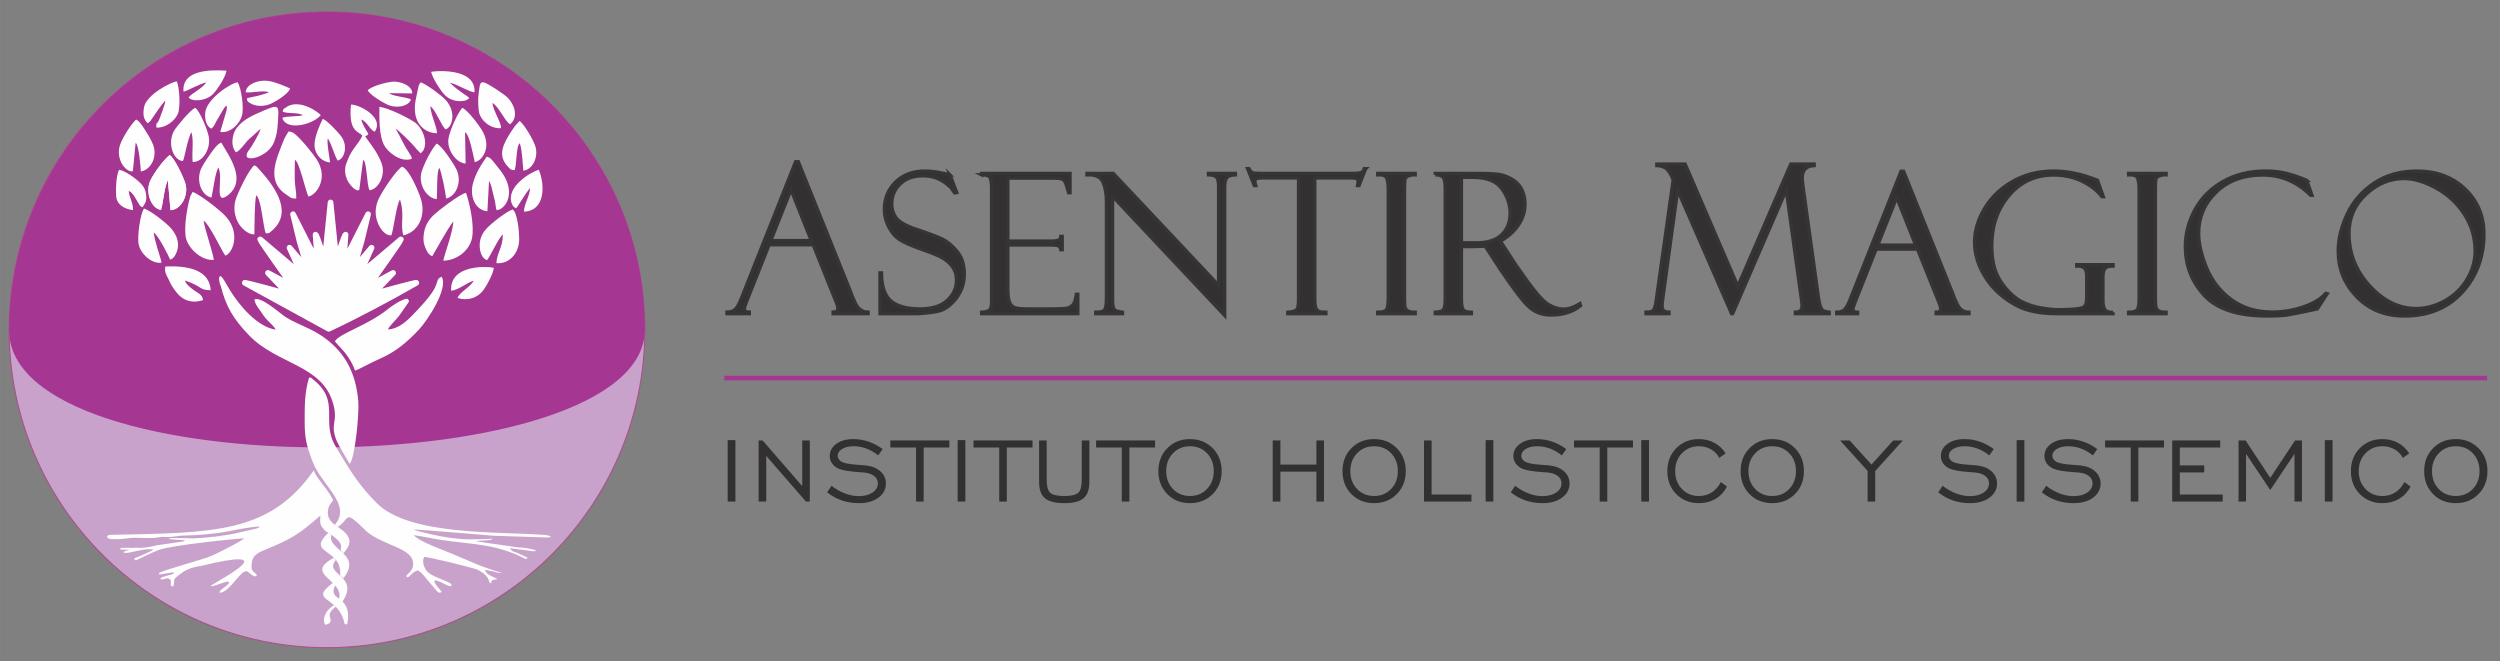<?xml version="1.0" encoding="UTF-8"?>
<!DOCTYPE svg PUBLIC "-//W3C//DTD SVG 1.0//EN" "http://www.w3.org/TR/2001/REC-SVG-20010904/DTD/svg10.dtd">
<!-- Creator: CorelDRAW 2019 (64-Bit) -->
<svg xmlns="http://www.w3.org/2000/svg" xml:space="preserve" width="2201px" height="582px" version="1.0" style="shape-rendering:geometricPrecision; text-rendering:geometricPrecision; image-rendering:optimizeQuality; fill-rule:evenodd; clip-rule:evenodd"
viewBox="0 0 220100 58201"
 xmlns:xlink="http://www.w3.org/1999/xlink"
 xmlns:xodm="http://www.corel.com/coreldraw/odm/2003">
 <rect x="0" y="0" width="220100" height="58201" fill="#808080" stroke="none"/>
 <defs>
  <style type="text/css">
   <![CDATA[
    .str3 {stroke:#A53692;stroke-width:400;stroke-miterlimit:22.926}
    .str0 {stroke:#A8518A;stroke-width:100;stroke-miterlimit:22.926}
    .str2 {stroke:#373435;stroke-width:300;stroke-miterlimit:22.926}
    .str1 {stroke:#FEFEFE;stroke-width:500;stroke-linecap:round;stroke-linejoin:round;stroke-miterlimit:1}
    .fil3 {fill:none}
    .fil5 {fill:none;fill-rule:nonzero}
    .fil2 {fill:#FEFEFE}
    .fil0 {fill:#C8A2CB}
    .fil1 {fill:#A53692}
    .fil4 {fill:#323031;fill-rule:nonzero}
   ]]>
  </style>
 </defs>
 <g id="Layer_x0020_1">
  <circle class="fil0 str0" cx="28785" cy="29038" r="27988"/>
  <path class="fil1" d="M28785 1050c15458,0 28033,12530 27988,27988 -39,13525 -56031,14078 -55975,0 61,-15458 12530,-27988 27987,-27988z"/>
  <path class="fil2" d="M38053 22561l898 -1563c300,-503 636,-1095 954,-1495 -20,935 -796,2907 -874,3449 1248,-34 2317,-931 2528,-2007 220,-1125 -221,-3082 -533,-3968 -534,91 -2554,1640 -2953,2058 -432,454 -703,934 -780,1712 -42,435 8,697 148,1053 128,326 293,632 612,761z"/>
  <path class="fil2" d="M18811 22885c36,-342 -797,-2727 -888,-3459 487,257 1671,2811 1917,3080 607,-184 1398,-1933 36,-3449 -485,-541 -2196,-1880 -2916,-2165l-201 379c-282,909 -552,2596 -422,3531 137,981 1330,2155 2474,2083z"/>
  <path class="fil2" d="M22391 20634c26,-726 5,-2906 173,-3449 451,431 576,2619 820,3333 55,19 40,41 178,21 146,-21 104,-16 205,-81 82,-53 255,-221 333,-296 1704,-1658 -78,-3924 -1337,-5314 -185,-204 -171,-195 -355,-295 -475,270 -1547,2576 -1683,3087 -196,744 -44,1483 267,2012 205,349 789,1018 1399,982z"/>
  <path class="fil2" d="M26084 17479c16,-605 -121,-1069 -133,-1653 -11,-578 -7,-1170 11,-1748 370,92 942,2736 1190,3225 675,-103 1792,-1579 749,-3235 -324,-514 -1447,-1906 -1983,-2302 -217,-160 -261,-156 -518,-188 -130,230 -291,455 -393,696 -135,315 -222,558 -331,832 -605,1506 -979,3058 545,4039 348,224 349,346 863,334z"/>
  <path class="fil2" d="M31901 11932c-79,266 -555,880 -736,1129 -311,429 -453,747 -661,1285 -215,556 -133,1064 88,1547 117,256 450,639 649,765 344,216 395,22 396,21l329 -2592c342,101 297,2092 561,2661 711,-35 1503,-1278 1047,-2433 -383,-972 -928,-1593 -1428,-2306 93,-72 205,-53 280,-233 -171,-289 -563,-870 -614,-1264 518,215 794,973 1182,1081 877,-1304 -1452,-2420 -2093,-2385 -230,2364 579,2311 1000,2724z"/>
  <path class="fil2" d="M36214 13998c41,-95 49,-13 20,-173l-287 -482c-459,-670 -812,-1561 -1131,-2014 229,82 1391,1245 1657,1559 99,117 145,174 246,295l322 324 230 -260c430,-790 -88,-2069 -865,-2552 -660,-411 -2119,-1148 -3005,-1297 -7,1103 -33,2483 401,3358 294,593 1433,1563 2412,1242z"/>
  <path class="fil2" d="M20774 13411c316,-105 805,-800 1045,-1063l1118 -1008c-60,334 -706,1453 -959,1795 -157,210 -276,343 -268,582 18,548 1934,63 2425,-1226 203,-531 282,-966 323,-1646 101,-1701 238,-1774 -1865,-835 -833,372 -1795,942 -2045,1859 -161,587 -118,1146 226,1542z"/>
  <path class="fil2" d="M42878 22903c208,-192 1057,-2043 1389,-2250 1,1141 -525,1612 -567,2514 1085,103 2006,-817 2010,-2129 2,-583 -143,-2288 -575,-2596 -521,146 -1893,1232 -2310,1688 -312,340 -569,794 -594,1376 -25,600 185,1267 647,1397z"/>
  <path class="fil2" d="M14215 23126c-6,-198 -264,-917 -353,-1249 -122,-456 -264,-881 -332,-1404 384,218 1285,1985 1446,2386 282,-107 369,-224 506,-504 403,-826 130,-1624 -443,-2272 -402,-456 -1732,-1509 -2360,-1726 -347,487 -606,2488 -478,3143 158,810 1125,1755 2014,1626z"/>
  <path class="fil2" d="M14175 18480c184,-560 315,-2215 606,-2588l226 2613c962,-39 1618,-1358 1311,-2355 -178,-576 -944,-2218 -1382,-2501 -521,418 -1326,1492 -1681,2208 -519,1049 61,2513 920,2623z"/>
  <path class="fil2" d="M16104 14177c143,-254 418,-2026 752,-2532 217,787 16,1751 105,2617 937,22 1612,-1228 1415,-2246 -111,-575 -767,-2224 -1183,-2517 -365,81 -1702,1698 -1880,2032 -637,1197 30,2641 791,2646z"/>
  <path class="fil2" d="M42909 18595l144 -2658c203,308 281,792 377,1198 46,192 105,405 152,615l81 552c47,193 -10,56 72,196 696,5 1968,-1591 125,-3734 -353,-410 -583,-883 -1009,-974 -485,718 -982,1434 -1231,2428 -264,1057 208,2310 1289,2377z"/>
  <path class="fil2" d="M40991 14394l-46 -2752c390,193 728,2085 849,2629 612,-95 1473,-1192 742,-2617 -257,-501 -1353,-1973 -1837,-2157 -417,464 -1055,1898 -1206,2634 -211,1029 689,2253 1498,2263z"/>
  <path class="fil2" d="M38449 17536c65,-578 -28,-2453 226,-2756 205,380 552,2177 601,2702 915,-218 1431,-1518 892,-2604 -234,-471 -1278,-2067 -1726,-2236 -410,417 -1122,1782 -1324,2486 -324,1126 446,2315 1331,2408z"/>
  <path class="fil2" d="M18614 17395c168,-685 306,-2095 603,-2654 496,887 -448,3429 828,2460 1728,-1313 128,-3440 -565,-4650 -330,104 -709,641 -937,966 -269,385 -522,748 -761,1180 -581,1047 -118,2501 832,2698z"/>
  <path class="fil2" d="M38476 11729c-31,-646 -529,-1548 -591,-2377 433,272 954,1690 1335,2037 580,-137 1004,-1495 17,-2586 -366,-404 -1650,-1357 -2196,-1557 -14,15 -33,19 -38,48 -13,67 -110,18 -202,508 -145,775 -389,1441 -227,2323 157,857 865,1601 1902,1604z"/>
  <path class="fil2" d="M18594 11326c306,-194 332,-519 654,-998 166,-247 484,-887 670,-1034 104,166 36,379 -8,529l-522 1795c902,141 1726,-745 1911,-1434 198,-735 -64,-2427 -370,-2933 -458,-28 -2802,1435 -2871,2737 -29,542 110,1136 536,1338z"/>
  <path class="fil2" d="M11696 15076l244 -2497c270,132 446,2123 459,2521 959,-171 1481,-1391 1063,-2397 -156,-377 -393,-797 -628,-1155 -173,-265 -527,-895 -855,-1024 -412,379 -1173,1532 -1414,2242 -185,545 -106,1098 114,1557 148,309 607,863 1017,753z"/>
  <path class="fil2" d="M44107 11285c54,-468 -712,-1560 -746,-2220 564,331 1117,1654 1541,1876 789,-629 372,-1749 -189,-2323 -356,-365 -1794,-1271 -2030,-1338 -449,-128 -427,85 -552,1014 -56,414 -36,1257 47,1611 166,716 985,1448 1929,1380z"/>
  <path class="fil2" d="M12990 10844c207,-85 294,-263 418,-440 272,-386 840,-1257 1139,-1541 53,125 -465,1526 -566,1739 -172,363 -246,129 -218,635 885,33 1656,-648 1898,-1220 237,-559 148,-2384 -102,-2850 -365,0 -2674,1127 -2882,2279 -114,630 -38,1065 313,1398z"/>
  <path class="fil2" d="M45447 18331c172,-180 766,-1245 1217,-1778 -17,728 -525,1376 -539,2084 1965,-87 1825,-2495 1307,-3697 -773,235 -2927,1555 -2372,2985 94,242 189,339 387,406z"/>
  <path class="fil2" d="M29059 14302c-45,-442 -323,-1838 -191,-2101 379,592 532,1401 857,1939 618,-150 945,-1323 283,-2180 -243,-314 -1206,-1363 -1593,-1493 -267,527 -674,1447 -722,2169 -58,881 587,1606 1366,1666z"/>
  <path class="fil2" d="M16153 8070c400,-90 1322,-652 2011,-817 -394,576 -1293,949 -1563,1332 318,393 1550,344 2192,-346 324,-347 1073,-1451 1146,-2018 -1591,-99 -3941,-27 -3786,1849z"/>
  <path class="fil2" d="M37958 6329c109,540 801,1601 1111,1940 239,260 466,452 911,569 214,56 465,83 707,62 41,-3 281,-43 328,-60l288 -177c-129,-205 -5,-47 -176,-194 -6,-4 -185,-127 -235,-160 -326,-217 -1076,-767 -1279,-1032 831,232 1790,874 2162,841 132,-2273 -3759,-1846 -3817,-1789z"/>
  <path class="fil2" d="M32370 7962c260,412 1138,956 1664,1217 902,449 2033,128 2138,-439 -488,-211 -1527,-247 -1934,-540l2054 26c32,-677 -1039,-1092 -1737,-1034 -523,44 -1878,387 -2185,770z"/>
  <path class="fil2" d="M21622 8129c617,63 1514,-203 2057,-11 -267,131 -611,209 -895,294 -242,73 -871,171 -1051,251 19,231 35,263 270,410 563,352 1332,301 1871,47 418,-198 1554,-873 1664,-1333 -478,-218 -1494,-657 -2115,-683 -800,-32 -1746,322 -1801,1025z"/>
  <path class="fil2" d="M11713 18502c15,-646 -338,-1100 -381,-1696 371,140 621,719 845,1066 180,280 128,262 372,382 223,-394 397,-499 304,-1183 -59,-427 -235,-691 -520,-980 -321,-326 -1339,-1090 -1854,-1142 -236,437 -312,1691 -249,2359 72,759 802,1114 1483,1194z"/>
  <path class="fil2" d="M24884 9830c521,219 1323,31 1777,311 -232,84 -612,72 -893,102 -251,27 -721,30 -909,132 299,1150 2621,653 3381,-234 -129,-200 -1882,-1540 -3082,-678 -229,164 -212,100 -274,367z"/>
  <path class="fil2" d="M39718 25600c651,-71 1275,-647 1988,-898 -302,606 -1235,983 -1426,1539 978,280 1750,-64 2207,-609 276,-327 973,-1561 982,-2057 -517,-129 -3892,-327 -3751,2025z"/>
  <path class="fil2" d="M17878 26417c-71,-497 -465,-619 -787,-852 -299,-216 -733,-553 -817,-870 1554,509 1234,854 2277,857 -112,-1837 -2079,-2172 -3999,-2093 -96,547 128,780 322,1207 217,478 362,676 632,1039 526,710 1360,1060 2372,712z"/>
  <path class="fil2" d="M34449 20726c169,-302 458,-2782 766,-3150 433,1331 -1,2079 291,3147 1305,-292 2030,-1713 1538,-3245 -219,-681 -1035,-2614 -1654,-2809 -553,367 -1741,2155 -2055,2844 -235,514 -362,1141 -171,1829 198,710 696,1408 1285,1384z"/>
  <path class="fil2" d="M14175 18480c184,-560 315,-2215 606,-2588l226 2613c962,-39 1618,-1358 1311,-2355 -178,-576 -944,-2218 -1382,-2501 -521,418 -1326,1492 -1681,2208 -519,1049 61,2513 920,2623z"/>
  <path class="fil2" d="M45315 14965c175,-429 122,-2180 445,-2348 200,480 249,1773 316,2410 825,-96 1360,-1232 1051,-2160 -217,-653 -960,-1876 -1367,-2214 -18,10 -43,7 -50,33l-362 391c-126,175 -233,332 -359,529 -642,1004 -1249,2058 -269,3071 193,199 258,332 595,288z"/>
  <g>
   <path id="Sol" class="fil3 str1" d="M29101 17824l513 5099c115,-329 676,-2206 808,-2263l-182 2463 2165 -4261 -579 2397c-108,403 -662,2152 -662,2370l1548 -1819 -1053 2344 3633 -3075c-23,165 -2477,3579 -2835,4101l2152 -1150 -1777 1858c415,-121 4033,-1112 3809,-981 -2330,1338 -5260,2901 -7704,4043l-7377 -4043c-227,-125 3394,860 3809,981l-1777 -1858 2152 1150c-358,-522 -2812,-3936 -2835,-4101l3633 3075 -1053 -2344 1548 1819c1,-218 -554,-1967 -662,-2370l-578 -2397 2164 4261 -181 -2463c131,57 692,1934 807,2263l514 -5099z"/>
   <path id="1" class="fil2" d="M29101 17824l513 5099c115,-329 676,-2206 808,-2263l-182 2463 2165 -4261 -579 2397c-108,403 -662,2152 -662,2370l1548 -1819 -1053 2344 3633 -3075c-23,165 -2477,3579 -2835,4101l2152 -1150 -1777 1858c415,-121 4033,-1112 3809,-981 -2330,1338 -5260,2901 -7704,4043l-7377 -4043c-227,-125 3394,860 3809,981l-1777 -1858 2152 1150c-358,-522 -2812,-3936 -2835,-4101l3633 3075 -1053 -2344 1548 1819c1,-218 -554,-1967 -662,-2370l-578 -2397 2164 4261 -181 -2463c131,57 692,1934 807,2263l514 -5099z"/>
  </g>
  <path class="fil2" d="M29480 46202l268 193c981,-665 620,-1353 1768,-338 146,129 208,216 355,346 93,81 88,69 163,143 104,104 51,75 192,200 1497,1321 4224,1483 4143,2946 -7,710 -760,919 -559,1099 199,180 479,-500 973,-562 385,142 745,755 1460,1553 246,276 340,478 602,369 98,-131 -179,-167 -597,-900 -120,-520 1319,520 1462,338 377,-378 -1902,-698 -2265,-1500 -168,-307 -282,-721 -103,-1048 104,-92 4363,954 4710,1123 384,188 907,545 995,990 38,137 79,177 196,203 -21,-269 175,-350 478,-339 4,-3 35,-1 44,-7 7,-5 -7,-19 -2,-24 -372,-254 -937,-341 -1062,-825 309,75 483,90 739,151 140,33 235,73 363,105l399 13c-619,-149 -1474,-464 -2057,-682l-1973 -836c-940,-429 -3217,-1178 -3749,-1796 790,96 1648,309 2505,432 2894,412 4774,341 7320,1652 224,-60 140,79 180,-113l-767 -362c-448,-209 -482,-58 -783,-463l2041 270c754,-36 -321,-222 -560,-277 -298,-49 -607,-38 -876,-81l-3536 -511c307,-136 1321,-24 1433,-237 11,-2 -890,57 -2058,57 -2066,0 -4914,-818 -4903,-856 18,-61 7061,551 7083,545 36,-11 4108,138 4533,145 747,22 421,-183 -97,-223 -3987,-310 -11929,93 -14793,-2821 -1735,-1766 -2338,-2906 -3567,-4916 -1409,-2303 481,-4008 -2045,-5974 -233,-181 -27,-108 -325,-146 -385,1317 -383,2314 -387,3816 -6,1634 199,2239 669,3517 805,2190 3526,3819 1990,5631z"/>
  <path class="fil2" d="M38365 25146c-225,716 -1525,2065 -2071,2626 -511,525 -1246,1189 -2137,1235 46,-224 766,-913 956,-1172 316,-430 620,-891 892,-1283 -11,-131 -61,-217 -156,-254 -498,38 -1342,631 -1681,903 -1843,1480 -4259,2135 -4688,2848 314,409 772,792 1131,1331 222,332 480,759 646,1248 195,-32 1584,-788 2109,-1011 1442,-612 2471,-1491 3497,-2578 775,-821 2640,-3654 2022,-4673 -431,137 -338,416 -520,780z"/>
  <path class="fil2" d="M30226 50919c1743,-2183 -1495,-2507 -1051,-3828l-278 -181c-2001,1934 1237,1286 1052,3751l277 258z"/>
  <path class="fil2" d="M30578 54922c486,-2698 -1847,-1868 -1048,-3422l-179 -221c-2305,1743 464,1082 976,3615 10,46 143,136 251,28z"/>
  <path class="fil2" d="M9690 47091c-230,2 -285,149 -243,261 53,17 80,43 133,61 60,19 120,39 206,50 612,20 1005,-7 1568,-84 770,-105 1796,86 2587,-68 351,-68 539,-24 895,-31 596,-11 918,-143 1633,-140 832,3 2455,-155 3238,-293 812,-144 2418,-492 3168,-488 -107,106 -10,45 -163,120 -125,62 -91,43 -247,80l-1372 317c-1149,283 -2920,490 -4082,522 -47,1 -2971,-104 -1939,90 426,44 1625,44 1060,183l-2399 350c-281,74 -453,110 -782,161 -376,99 -2271,16 -2319,65 -11,12 -1,19 -45,107 -9,64 547,37 826,43l-497 166c-116,72 -59,114 252,115 20,2 297,-43 337,-51 523,-103 1588,-407 2000,-209 -284,150 -1455,675 -1672,729 90,300 -81,149 190,160 646,-283 1218,-606 1952,-889 1124,-432 7320,-1045 7456,-1012 384,-73 -2057,1223 -2895,1566 -789,323 -4358,1279 -4518,1479 -302,330 1200,-160 1287,-26 33,106 -164,142 -562,242 -208,52 -545,179 -605,224 -80,160 212,134 332,96 165,-53 335,-160 545,77 84,95 -37,425 66,528 100,88 217,19 237,-176 -20,-565 90,-503 863,-1104 530,-295 823,-369 1449,-473 7498,-1823 1969,1051 986,1692 -320,320 1360,-400 1465,-327 434,128 -932,773 -735,982 851,-13 1789,-1935 2337,-1893 172,-42 612,598 887,418 164,-220 -315,-220 -417,-658 -73,-1121 433,-1344 1261,-1681 2276,-926 2931,-1365 4793,-2981 -64,824 13,870 412,1337 2118,1301 1141,1451 1451,1826l148 178c209,-252 766,-815 454,-1435 -507,-1009 -2020,-1055 -1786,-2439 97,-570 493,-710 417,-865 -350,-714 -776,-1161 -1131,-1658 -285,-399 -373,-478 -548,-922 -3890,5560 -8778,5492 -17934,5678z"/>
  <path class="fil2" d="M19434 25174c465,1861 1140,2924 2439,4296 2533,2676 6547,2605 7477,6144 415,1578 -284,1619 224,3039 165,461 957,1763 1216,2190 485,-597 838,-4488 755,-5493 -212,-2566 -1221,-4517 -3421,-5909 -564,-357 -1319,-694 -1964,-987 -320,-146 -699,-341 -969,-511 -559,-351 -2192,-1873 -2796,-1579 52,308 179,536 345,756 201,266 312,451 481,689 385,542 915,864 1038,1216 -1634,-277 -3148,-2086 -4008,-3461 -230,-367 -722,-1352 -876,-1244 -157,48 -80,592 59,854z"/>
  <path class="fil2" d="M29396 49108c-31,16 29,-16 0,0 -2744,1472 948,1913 445,3642l294 250c1591,-2389 -1695,-2363 -572,-3696 19,-23 -22,23 0,0l-167 -196z"/>
  <path class="fil2" d="M29403 53278c0,0 -565,315 -780,855 -216,539 -53,930 108,863 161,-67 521,-147 323,-647 -118,-302 74,-623 501,-926l-152 -145z"/>
  <path class="fil4" d="M71593 21551l-3883 0 -1975 4978c-137,358 -207,577 -207,660 0,198 146,296 439,296l0 128 -1959 0 0 -128c262,0 482,-64 662,-192 177,-129 376,-461 589,-999l4786 -12050 238 0 4680 11638c0,61 119,342 360,846 241,504 607,757 1102,757l0 128 -3077 0 0 -128c281,0 421,-110 421,-330 0,-149 -70,-387 -207,-717 -22,-25 -43,-61 -61,-116 -13,-58 -22,-89 -28,-89l-1880 -4682zm-3736 -366l3568 0 -1786 -4490 -1782 4490z"/>
  <path id="1" class="fil4" d="M157663 14445l2054 0 0 129c-699,36 -1050,402 -1050,1104 0,150 19,355 55,620l1383 9972c82,501 177,821 281,962 104,137 320,222 650,253l0 128 -2967 0 0 -128c391,12 586,-177 586,-571 0,-88 -15,-265 -52,-528l-1340 -9670 -4722 10897 -91 0 -4750 -10878 -1333 9724c-25,150 -37,318 -37,507 0,345 201,519 604,519l0 128 -2014 0 0 -128c305,0 500,-40 586,-116 85,-76 152,-195 201,-360 49,-162 86,-348 107,-550l1499 -10637c-244,-592 -489,-949 -733,-1068 -247,-119 -482,-180 -708,-180l0 -129 2488 0 4639 10760 4664 -10760z"/>
  <path id="2" class="fil4" d="M83642 15406l584 1545 -103 17c0,-5 -155,-169 -464,-489 -309,-321 -664,-570 -1061,-744 -398,-175 -847,-260 -1348,-260 -842,0 -1508,240 -2003,723 -492,481 -738,1062 -738,1743 0,452 114,844 340,1182 226,338 710,652 1448,941 1268,421 2135,741 2601,956 466,218 916,581 1348,1096 432,518 649,1179 649,1983 0,338 -40,658 -117,964 -77,304 -203,598 -378,882 -171,283 -380,541 -624,772 -243,232 -489,410 -741,530 -251,120 -649,212 -1190,275 -541,60 -899,91 -1073,91l-3294 0 0 -3588 121 0c11,1184 291,2009 838,2475 549,466 1402,701 2558,701 1053,0 1852,-249 2395,-744 547,-498 819,-1093 819,-1791 0,-424 -95,-784 -287,-1082 -188,-298 -455,-561 -795,-787 -341,-226 -984,-501 -1934,-830 -945,-332 -1606,-624 -1989,-870 -384,-249 -704,-623 -962,-1124 -257,-501 -386,-1010 -386,-1531 0,-956 329,-1757 984,-2407 659,-649 1520,-973 2587,-973 415,0 861,49 1342,144 481,94 750,154 807,183 20,11 43,17 66,17z"/>
  <path id="3" class="fil4" d="M86425 15389l0 -121 7778 0 0 1700 -120 0c-169,-635 -310,-1007 -424,-1119 -117,-111 -398,-168 -847,-168l-4086 0 0 5545 3794 0c378,0 615,-34 716,-106 100,-68 154,-171 160,-306l120 0 0 1168 -120 0c-29,-163 -95,-272 -198,-329 -103,-55 -294,-83 -578,-83l-3894 0 0 3811c0,578 54,993 160,1245 106,255 275,415 509,478 232,66 584,97 1053,97l2187 0c695,0 1138,-23 1333,-72 192,-45 355,-143 489,-283 135,-143 241,-452 312,-933l120 0 0 1700 -8464 0 0 -120c286,-17 504,-72 652,-163 149,-92 224,-332 224,-718l0 -9990c0,-452 -40,-773 -118,-956 -80,-186 -331,-277 -758,-277z"/>
  <path id="4" class="fil4" d="M106394 15268l2370 0 0 121c-355,11 -601,88 -738,231 -138,141 -207,441 -207,902l0 11246 -9872 -10491 0 9134c0,292 23,507 66,647 46,140 109,235 189,283 83,52 292,100 621,152l0 120 -2352 0 0 -120c423,0 686,-74 789,-226 104,-152 155,-512 155,-1082l0 -8358c0,-730 -103,-1328 -306,-1792 -203,-466 -673,-681 -1411,-646l0 -121 2315 0 9274 9853 0 -8719c0,-470 -83,-756 -249,-859 -169,-103 -383,-154 -644,-154l0 -121z"/>
  <path id="5" class="fil4" d="M120231 14856l-583 1477 -120 0c22,-92 34,-212 34,-363 0,-132 -46,-215 -140,-252 -92,-37 -238,-55 -441,-55l-3231 0 0 10571c0,438 35,735 106,895 69,158 166,258 286,301 121,43 318,63 587,63l0 120 -3348 0 0 -120c418,-29 681,-109 787,-243 106,-135 157,-412 157,-839l0 -10748 -3090 0c-312,0 -515,18 -612,55 -95,37 -141,129 -141,274 0,75 20,189 66,341l-120 0 -584 -1477 120 0c101,195 201,312 298,352 97,41 309,60 632,60l8204 0c324,0 556,-19 699,-60 143,-40 249,-157 314,-352l120 0z"/>
  <path id="6" class="fil4" d="M124594 15268l0 121c-160,-17 -340,8 -538,74 -197,69 -315,166 -352,295 -37,129 -54,432 -54,913l0 9480c0,515 20,830 63,944 40,115 123,209 243,283 117,78 332,115 638,115l0 120 -3296 0 0 -120c415,0 675,-80 775,-238 100,-160 152,-523 152,-1087l0 -9389c0,-586 -57,-970 -169,-1153 -112,-180 -366,-260 -758,-237l0 -121 3296 0z"/>
  <path id="7" class="fil4" d="M126361 15389l0 -121 3497 0c887,0 1528,21 1926,61 395,37 801,168 1216,389 415,220 730,518 942,895 211,378 317,842 317,1388 0,627 -189,1225 -566,1792 -378,569 -910,1047 -1600,1439l873 1339c192,335 695,1070 1514,2203 818,1134 1453,1826 1900,2072 446,249 878,372 1299,372 412,0 887,-160 1422,-481l51 169c-669,553 -1539,827 -2609,827 -713,0 -1328,-211 -1840,-635 -512,-423 -1408,-1585 -2684,-3482 -12,-12 -17,-23 -17,-35l-1245 -1908 -1096 34 -999 0 0 4721c0,381 49,653 149,819 100,163 343,246 727,246l0 120 -3177 0 0 -120c393,-17 636,-100 730,-252 97,-152 146,-458 146,-921l0 -9815c0,-321 -40,-584 -123,-793 -83,-209 -335,-318 -753,-323zm2301 223l0 5769 1291 0c1018,0 1771,-241 2263,-719 492,-477 738,-1107 738,-1885 0,-759 -240,-1474 -724,-2152 -483,-675 -1336,-1013 -2555,-1013l-1013 0z"/>
  <path id="8" class="fil4" d="M168817 21930l-3639 0 -1852 4667c-128,335 -194,541 -194,618 0,186 137,278 412,278l0 120 -1837 0 0 -120c246,0 452,-60 621,-180 166,-121 352,-432 552,-936l4487 -11297 223 0 4387 10911c0,57 111,320 337,792 226,472 570,710 1033,710l0 120 -2884 0 0 -120c263,0 395,-103 395,-309 0,-140 -66,-364 -195,-673 -20,-23 -40,-57 -57,-108 -12,-55 -20,-83 -26,-83l-1763 -4390zm-3502 -343l3345 0 -1674 -4210 -1671 4210z"/>
  <path id="9" class="fil4" d="M186034 27493l0 120 -4979 0c-956,0 -1794,-103 -2512,-312 -719,-206 -1451,-598 -2195,-1179 -747,-578 -1351,-1299 -1812,-2160 -460,-862 -692,-1743 -692,-2644 0,-987 289,-1969 867,-2948 581,-978 1402,-1777 2472,-2389 1068,-612 2278,-919 3632,-919 1213,0 2495,272 3848,813l513 1437 -115 0c-432,-550 -1019,-1005 -1765,-1365 -747,-361 -1580,-541 -2496,-541 -1594,0 -2901,598 -3917,1797 -1019,1196 -1528,2681 -1528,4458 0,735 83,1394 252,1972 169,578 480,1147 944,1708 461,561 956,973 1482,1239 530,263 1122,449 1774,552 656,103 1176,149 1560,138l664 -18c749,-28 1216,-97 1405,-208 186,-112 280,-398 280,-856l0 -1869c0,-363 -74,-606 -226,-732 -151,-126 -369,-180 -649,-163l0 -120 3193 0 0 120c-355,0 -595,68 -712,209 -121,140 -181,409 -181,807l0 1951c0,392 52,676 155,844 103,172 292,258 563,258l175 0z"/>
  <path id="10" class="fil4" d="M190703 15268l0 121c-160,-17 -341,8 -538,74 -198,69 -315,166 -352,295 -37,129 -54,432 -54,913l0 9480c0,515 20,830 63,944 40,115 122,209 243,283 117,78 332,115 638,115l0 120 -3297 0 0 -120c415,0 676,-80 776,-238 100,-160 152,-523 152,-1087l0 -9389c0,-586 -58,-970 -169,-1153 -112,-180 -367,-260 -759,-237l0 -121 3297 0z"/>
  <path id="11" class="fil4" d="M203083 15872l461 1319 -114 0c-1196,-1190 -2604,-1785 -4227,-1785 -1682,0 -3042,501 -4077,1499 -1039,1002 -1557,2212 -1557,3632 0,875 229,1885 690,3024 460,1139 1187,2078 2183,2813 993,735 2195,1102 3608,1102 927,0 1834,-149 2724,-447 890,-300 1554,-701 1989,-1202l120 35 -864 1333c-1396,304 -2303,484 -2718,541 -418,54 -976,83 -1674,83 -2587,0 -4438,-601 -5554,-1803 -1114,-1202 -1672,-2641 -1672,-4315 0,-1130 287,-2220 859,-3265 575,-1044 1399,-1868 2478,-2469 1079,-604 2312,-905 3697,-905 695,0 1293,63 1800,189 506,129 927,258 1262,395l552 209c17,6 29,12 34,17z"/>
  <path id="12" class="fil4" d="M212780 15062c1734,0 3153,530 4255,1586 1102,1056 1651,2372 1651,3951 0,2035 -638,3746 -1911,5137 -1277,1388 -2968,2083 -5077,2083 -1711,0 -3110,-561 -4200,-1680 -1091,-1121 -1637,-2466 -1637,-4034 0,-1059 263,-2147 790,-3260 523,-1116 1316,-2026 2372,-2727 1056,-704 2309,-1056 3757,-1056zm-49 12105c850,0 1688,-229 2516,-684 826,-458 1479,-1088 1954,-1889 475,-801 712,-1625 712,-2472 0,-1199 -320,-2289 -958,-3271 -641,-981 -1471,-1748 -2493,-2303 -1018,-556 -1963,-833 -2827,-833 -1224,0 -2335,464 -3333,1388 -999,924 -1497,2074 -1497,3448 0,1754 610,3293 1829,4624 1219,1328 2584,1992 4097,1992z"/>
  <path id="13" class="fil5 str2" d="M71593 21551l-3883 0 -1975 4978c-137,358 -207,577 -207,660 0,198 146,296 439,296l0 128 -1959 0 0 -128c262,0 482,-64 662,-192 177,-129 376,-461 589,-999l4786 -12050 238 0 4680 11638c0,61 119,342 360,846 241,504 607,757 1102,757l0 128 -3077 0 0 -128c281,0 421,-110 421,-330 0,-149 -70,-387 -207,-717 -22,-25 -43,-61 -61,-116 -13,-58 -22,-89 -28,-89l-1880 -4682zm-3736 -366l3568 0 -1786 -4490 -1782 4490z"/>
  <path id="14" class="fil5 str2" d="M157663 14445l2054 0 0 129c-699,36 -1050,402 -1050,1104 0,150 19,355 55,620l1383 9972c82,501 177,821 281,962 104,137 320,222 650,253l0 128 -2967 0 0 -128c391,12 586,-177 586,-571 0,-88 -15,-265 -52,-528l-1340 -9670 -4722 10897 -91 0 -4750 -10878 -1333 9724c-25,150 -37,318 -37,507 0,345 201,519 604,519l0 128 -2014 0 0 -128c305,0 500,-40 586,-116 85,-76 152,-195 201,-360 49,-162 86,-348 107,-550l1499 -10637c-244,-592 -489,-949 -733,-1068 -247,-119 -482,-180 -708,-180l0 -129 2488 0 4639 10760 4664 -10760z"/>
  <path id="15" class="fil5 str2" d="M83642 15406l584 1545 -103 17c0,-5 -155,-169 -464,-489 -309,-321 -664,-570 -1061,-744 -398,-175 -847,-260 -1348,-260 -842,0 -1508,240 -2003,723 -492,481 -738,1062 -738,1743 0,452 114,844 340,1182 226,338 710,652 1448,941 1268,421 2135,741 2601,956 466,218 916,581 1348,1096 432,518 649,1179 649,1983 0,338 -40,658 -117,964 -77,304 -203,598 -378,882 -171,283 -380,541 -624,772 -243,232 -489,410 -741,530 -251,120 -649,212 -1190,275 -541,60 -899,91 -1073,91l-3294 0 0 -3588 121 0c11,1184 291,2009 838,2475 549,466 1402,701 2558,701 1053,0 1852,-249 2395,-744 547,-498 819,-1093 819,-1791 0,-424 -95,-784 -287,-1082 -188,-298 -455,-561 -795,-787 -341,-226 -984,-501 -1934,-830 -945,-332 -1606,-624 -1989,-870 -384,-249 -704,-623 -962,-1124 -257,-501 -386,-1010 -386,-1531 0,-956 329,-1757 984,-2407 659,-649 1520,-973 2587,-973 415,0 861,49 1342,144 481,94 750,154 807,183 20,11 43,17 66,17z"/>
  <path id="16" class="fil5 str2" d="M86425 15389l0 -121 7778 0 0 1700 -120 0c-169,-635 -310,-1007 -424,-1119 -117,-111 -398,-168 -847,-168l-4086 0 0 5545 3794 0c378,0 615,-34 716,-106 100,-68 154,-171 160,-306l120 0 0 1168 -120 0c-29,-163 -95,-272 -198,-329 -103,-55 -294,-83 -578,-83l-3894 0 0 3811c0,578 54,993 160,1245 106,255 275,415 509,478 232,66 584,97 1053,97l2187 0c695,0 1138,-23 1333,-72 192,-45 355,-143 489,-283 135,-143 241,-452 312,-933l120 0 0 1700 -8464 0 0 -120c286,-17 504,-72 652,-163 149,-92 224,-332 224,-718l0 -9990c0,-452 -40,-773 -118,-956 -80,-186 -331,-277 -758,-277z"/>
  <path id="17" class="fil5 str2" d="M106394 15268l2370 0 0 121c-355,11 -601,88 -738,231 -138,141 -207,441 -207,902l0 11246 -9872 -10491 0 9134c0,292 23,507 66,647 46,140 109,235 189,283 83,52 292,100 621,152l0 120 -2352 0 0 -120c423,0 686,-74 789,-226 104,-152 155,-512 155,-1082l0 -8358c0,-730 -103,-1328 -306,-1792 -203,-466 -673,-681 -1411,-646l0 -121 2315 0 9274 9853 0 -8719c0,-470 -83,-756 -249,-859 -169,-103 -383,-154 -644,-154l0 -121z"/>
  <path id="18" class="fil5 str2" d="M120231 14856l-583 1477 -120 0c22,-92 34,-212 34,-363 0,-132 -46,-215 -140,-252 -92,-37 -238,-55 -441,-55l-3231 0 0 10571c0,438 35,735 106,895 69,158 166,258 286,301 121,43 318,63 587,63l0 120 -3348 0 0 -120c418,-29 681,-109 787,-243 106,-135 157,-412 157,-839l0 -10748 -3090 0c-312,0 -515,18 -612,55 -95,37 -141,129 -141,274 0,75 20,189 66,341l-120 0 -584 -1477 120 0c101,195 201,312 298,352 97,41 309,60 632,60l8204 0c324,0 556,-19 699,-60 143,-40 249,-157 314,-352l120 0z"/>
  <path id="19" class="fil5 str2" d="M124594 15268l0 121c-160,-17 -340,8 -538,74 -197,69 -315,166 -352,295 -37,129 -54,432 -54,913l0 9480c0,515 20,830 63,944 40,115 123,209 243,283 117,78 332,115 638,115l0 120 -3296 0 0 -120c415,0 675,-80 775,-238 100,-160 152,-523 152,-1087l0 -9389c0,-586 -57,-970 -169,-1153 -112,-180 -366,-260 -758,-237l0 -121 3296 0z"/>
  <path id="20" class="fil5 str2" d="M126361 15389l0 -121 3497 0c887,0 1528,21 1926,61 395,37 801,168 1216,389 415,220 730,518 942,895 211,378 317,842 317,1388 0,627 -189,1225 -566,1792 -378,569 -910,1047 -1600,1439l873 1339c192,335 695,1070 1514,2203 818,1134 1453,1826 1900,2072 446,249 878,372 1299,372 412,0 887,-160 1422,-481l51 169c-669,553 -1539,827 -2609,827 -713,0 -1328,-211 -1840,-635 -512,-423 -1408,-1585 -2684,-3482 -12,-12 -17,-23 -17,-35l-1245 -1908 -1096 34 -999 0 0 4721c0,381 49,653 149,819 100,163 343,246 727,246l0 120 -3177 0 0 -120c393,-17 636,-100 730,-252 97,-152 146,-458 146,-921l0 -9815c0,-321 -40,-584 -123,-793 -83,-209 -335,-318 -753,-323zm2301 223l0 5769 1291 0c1018,0 1771,-241 2263,-719 492,-477 738,-1107 738,-1885 0,-759 -240,-1474 -724,-2152 -483,-675 -1336,-1013 -2555,-1013l-1013 0z"/>
  <path id="21" class="fil5 str2" d="M168817 21930l-3639 0 -1852 4667c-128,335 -194,541 -194,618 0,186 137,278 412,278l0 120 -1837 0 0 -120c246,0 452,-60 621,-180 166,-121 352,-432 552,-936l4487 -11297 223 0 4387 10911c0,57 111,320 337,792 226,472 570,710 1033,710l0 120 -2884 0 0 -120c263,0 395,-103 395,-309 0,-140 -66,-364 -195,-673 -20,-23 -40,-57 -57,-108 -12,-55 -20,-83 -26,-83l-1763 -4390zm-3502 -343l3345 0 -1674 -4210 -1671 4210z"/>
  <path id="22" class="fil5 str2" d="M186034 27493l0 120 -4979 0c-956,0 -1794,-103 -2512,-312 -719,-206 -1451,-598 -2195,-1179 -747,-578 -1351,-1299 -1812,-2160 -460,-862 -692,-1743 -692,-2644 0,-987 289,-1969 867,-2948 581,-978 1402,-1777 2472,-2389 1068,-612 2278,-919 3632,-919 1213,0 2495,272 3848,813l513 1437 -115 0c-432,-550 -1019,-1005 -1765,-1365 -747,-361 -1580,-541 -2496,-541 -1594,0 -2901,598 -3917,1797 -1019,1196 -1528,2681 -1528,4458 0,735 83,1394 252,1972 169,578 480,1147 944,1708 461,561 956,973 1482,1239 530,263 1122,449 1774,552 656,103 1176,149 1560,138l664 -18c749,-28 1216,-97 1405,-208 186,-112 280,-398 280,-856l0 -1869c0,-363 -74,-606 -226,-732 -151,-126 -369,-180 -649,-163l0 -120 3193 0 0 120c-355,0 -595,68 -712,209 -121,140 -181,409 -181,807l0 1951c0,392 52,676 155,844 103,172 292,258 563,258l175 0z"/>
  <path id="23" class="fil5 str2" d="M190703 15268l0 121c-160,-17 -341,8 -538,74 -198,69 -315,166 -352,295 -37,129 -54,432 -54,913l0 9480c0,515 20,830 63,944 40,115 122,209 243,283 117,78 332,115 638,115l0 120 -3297 0 0 -120c415,0 676,-80 776,-238 100,-160 152,-523 152,-1087l0 -9389c0,-586 -58,-970 -169,-1153 -112,-180 -367,-260 -759,-237l0 -121 3297 0z"/>
  <path id="24" class="fil5 str2" d="M203083 15872l461 1319 -114 0c-1196,-1190 -2604,-1785 -4227,-1785 -1682,0 -3042,501 -4077,1499 -1039,1002 -1557,2212 -1557,3632 0,875 229,1885 690,3024 460,1139 1187,2078 2183,2813 993,735 2195,1102 3608,1102 927,0 1834,-149 2724,-447 890,-300 1554,-701 1989,-1202l120 35 -864 1333c-1396,304 -2303,484 -2718,541 -418,54 -976,83 -1674,83 -2587,0 -4438,-601 -5554,-1803 -1114,-1202 -1672,-2641 -1672,-4315 0,-1130 287,-2220 859,-3265 575,-1044 1399,-1868 2478,-2469 1079,-604 2312,-905 3697,-905 695,0 1293,63 1800,189 506,129 927,258 1262,395l552 209c17,6 29,12 34,17z"/>
  <path id="25" class="fil5 str2" d="M212780 15062c1734,0 3153,530 4255,1586 1102,1056 1651,2372 1651,3951 0,2035 -638,3746 -1911,5137 -1277,1388 -2968,2083 -5077,2083 -1711,0 -3110,-561 -4200,-1680 -1091,-1121 -1637,-2466 -1637,-4034 0,-1059 263,-2147 790,-3260 523,-1116 1316,-2026 2372,-2727 1056,-704 2309,-1056 3757,-1056zm-49 12105c850,0 1688,-229 2516,-684 826,-458 1479,-1088 1954,-1889 475,-801 712,-1625 712,-2472 0,-1199 -320,-2289 -958,-3271 -641,-981 -1471,-1748 -2493,-2303 -1018,-556 -1963,-833 -2827,-833 -1224,0 -2335,464 -3333,1388 -999,924 -1497,2074 -1497,3448 0,1754 610,3293 1829,4624 1219,1328 2584,1992 4097,1992z"/>
  <polygon class="fil4" points="64066,44158 64066,38748 64744,38748 64744,44158 "/>
  <polygon id="1" class="fil4" points="66790,44158 66790,38778 67141,38778 70627,42799 70627,38778 71295,38778 71295,44158 70955,44158 67458,40137 67458,44158 "/>
  <path id="2" class="fil4" d="M72818 43348l389 -578c380,295 775,519 1186,676 410,155 817,233 1219,233 497,0 900,-105 1209,-316 311,-212 465,-483 465,-814 0,-263 -111,-479 -334,-649 -222,-169 -529,-271 -921,-304 -95,-10 -231,-20 -409,-28 -884,-63 -1485,-167 -1807,-313 -250,-121 -440,-276 -570,-466 -130,-191 -194,-404 -194,-642 0,-432 192,-788 579,-1070 386,-279 887,-419 1504,-419 448,0 890,73 1327,221 437,149 852,368 1244,658l-389 559c-332,-268 -679,-470 -1045,-606 -365,-135 -740,-203 -1126,-203 -405,0 -739,80 -1003,238 -263,158 -394,356 -394,594 0,93 22,179 63,258 42,78 108,153 195,221 221,165 697,271 1431,316 338,20 600,40 785,63 544,62 976,236 1295,526 318,289 477,644 477,1066 0,503 -218,917 -654,1241 -437,325 -1010,488 -1718,488 -535,0 -1033,-79 -1492,-233 -460,-157 -897,-395 -1312,-717z"/>
  <polygon id="3" class="fil4" points="80650,44158 80650,39397 78387,39397 78387,38778 83580,38778 83580,39397 81317,39397 81317,44158 "/>
  <polygon id="4" class="fil4" points="84310,44158 84310,38748 84988,38748 84988,44158 "/>
  <polygon id="5" class="fil4" points="87971,44158 87971,39397 85708,39397 85708,38778 90901,38778 90901,39397 88639,39397 88639,44158 "/>
  <path id="6" class="fil4" d="M92150 38778l0 3483c0,558 104,932 314,1123 209,190 619,285 1234,285 613,0 1023,-95 1231,-285 207,-191 310,-565 310,-1123l0 -3483 668 0 0 3663c0,662 -171,1138 -515,1426 -344,288 -910,431 -1697,431 -788,0 -1354,-143 -1698,-431 -344,-288 -515,-764 -515,-1426l0 -3663 668 0z"/>
  <polygon id="7" class="fil4" points="98762,44158 98762,39397 96500,39397 96500,38778 101692,38778 101692,39397 99430,39397 99430,44158 "/>
  <path id="8" class="fil4" d="M104765 43669c603,0 1103,-206 1500,-619 395,-413 593,-937 593,-1570 0,-636 -198,-1162 -592,-1574 -393,-413 -895,-619 -1501,-619 -603,0 -1103,208 -1500,622 -395,414 -593,938 -593,1571 0,633 198,1157 593,1570 397,413 897,619 1500,619zm-2 629c-806,0 -1470,-267 -1993,-797 -523,-531 -786,-1205 -786,-2021 0,-819 263,-1494 789,-2025 525,-531 1188,-797 1990,-797 804,0 1470,266 2000,800 528,533 792,1207 792,2022 0,816 -264,1490 -790,2021 -527,530 -1194,797 -2002,797z"/>
  <polygon id="9" class="fil4" points="112049,44158 112049,38778 112726,38778 112726,40904 115896,40904 115896,38778 116564,38778 116564,44158 115896,44158 115896,41523 112726,41523 112726,44158 "/>
  <path id="10" class="fil4" d="M120973 43669c603,0 1104,-206 1500,-619 396,-413 594,-937 594,-1570 0,-636 -198,-1162 -592,-1574 -394,-413 -895,-619 -1502,-619 -603,0 -1102,208 -1499,622 -396,414 -594,938 -594,1571 0,633 198,1157 594,1570 397,413 896,619 1499,619zm-1 629c-806,0 -1470,-267 -1993,-797 -524,-531 -786,-1205 -786,-2021 0,-819 262,-1494 789,-2025 525,-531 1187,-797 1990,-797 804,0 1470,266 2000,800 528,533 792,1207 792,2022 0,816 -264,1490 -791,2021 -526,530 -1194,797 -2001,797z"/>
  <polygon id="11" class="fil4" points="125370,44158 125370,38778 126038,38778 126038,43539 129546,43539 129546,44158 "/>
  <polygon id="12" class="fil4" points="130795,44158 130795,38748 131472,38748 131472,44158 "/>
  <path id="13" class="fil4" d="M133007 43348l388 -578c381,295 776,519 1186,676 411,155 818,233 1220,233 496,0 900,-105 1209,-316 311,-212 465,-483 465,-814 0,-263 -111,-479 -334,-649 -222,-169 -530,-271 -922,-304 -94,-10 -231,-20 -408,-28 -884,-63 -1485,-167 -1808,-313 -249,-121 -440,-276 -569,-466 -130,-191 -195,-404 -195,-642 0,-432 193,-788 580,-1070 385,-279 887,-419 1503,-419 449,0 891,73 1327,221 437,149 853,368 1245,658l-389 559c-332,-268 -679,-470 -1045,-606 -365,-135 -741,-203 -1126,-203 -406,0 -739,80 -1003,238 -263,158 -394,356 -394,594 0,93 21,179 63,258 41,78 108,153 194,221 221,165 698,271 1432,316 337,20 600,40 784,63 545,62 977,236 1296,526 317,289 477,644 477,1066 0,503 -218,917 -655,1241 -437,325 -1010,488 -1717,488 -535,0 -1034,-79 -1492,-233 -460,-157 -897,-395 -1312,-717z"/>
  <polygon id="14" class="fil4" points="140838,44158 140838,39397 138576,39397 138576,38778 143768,38778 143768,39397 141506,39397 141506,44158 "/>
  <polygon id="15" class="fil4" points="144499,44158 144499,38748 145177,38748 145177,44158 "/>
  <path id="16" class="fil4" d="M151508 42441l538 399c-245,468 -584,829 -1013,1080 -427,251 -913,378 -1460,378 -804,0 -1468,-267 -1993,-797 -524,-531 -786,-1205 -786,-2021 0,-819 262,-1494 787,-2025 527,-531 1190,-797 1990,-797 497,0 951,108 1359,326 409,218 741,529 997,932l-560 399c-168,-321 -412,-574 -729,-755 -317,-181 -673,-273 -1065,-273 -603,0 -1103,208 -1498,622 -396,414 -593,938 -593,1571 0,633 197,1157 593,1570 395,413 895,619 1498,619 422,0 796,-105 1123,-313 327,-208 598,-512 812,-915z"/>
  <path id="17" class="fil4" d="M156026 43669c603,0 1103,-206 1500,-619 395,-413 593,-937 593,-1570 0,-636 -198,-1162 -591,-1574 -394,-413 -896,-619 -1502,-619 -603,0 -1103,208 -1500,622 -395,414 -593,938 -593,1571 0,633 198,1157 593,1570 397,413 897,619 1500,619zm-2 629c-805,0 -1470,-267 -1993,-797 -523,-531 -786,-1205 -786,-2021 0,-819 263,-1494 789,-2025 525,-531 1188,-797 1990,-797 804,0 1470,266 2000,800 529,533 793,1207 793,2022 0,816 -264,1490 -791,2021 -527,530 -1194,797 -2002,797z"/>
  <polygon id="18" class="fil4" points="164426,44158 164426,41463 162004,38778 162843,38778 164767,40902 166679,38778 167526,38778 165094,41473 165094,44158 "/>
  <path id="19" class="fil4" d="M170644 43348l388 -578c381,295 776,519 1186,676 411,155 818,233 1220,233 496,0 900,-105 1209,-316 311,-212 465,-483 465,-814 0,-263 -111,-479 -334,-649 -222,-169 -530,-271 -922,-304 -94,-10 -231,-20 -408,-28 -884,-63 -1485,-167 -1808,-313 -249,-121 -440,-276 -569,-466 -130,-191 -195,-404 -195,-642 0,-432 193,-788 580,-1070 385,-279 887,-419 1503,-419 449,0 891,73 1327,221 437,149 853,368 1245,658l-389 559c-332,-268 -679,-470 -1045,-606 -365,-135 -741,-203 -1126,-203 -405,0 -739,80 -1003,238 -263,158 -394,356 -394,594 0,93 21,179 63,258 42,78 108,153 194,221 221,165 698,271 1432,316 337,20 600,40 784,63 545,62 977,236 1296,526 317,289 477,644 477,1066 0,503 -218,917 -655,1241 -437,325 -1010,488 -1717,488 -535,0 -1034,-79 -1492,-233 -460,-157 -897,-395 -1312,-717z"/>
  <polygon id="20" class="fil4" points="177548,44158 177548,38748 178226,38748 178226,44158 "/>
  <path id="21" class="fil4" d="M179761 43348l388 -578c381,295 776,519 1186,676 411,155 818,233 1219,233 497,0 901,-105 1210,-316 310,-212 465,-483 465,-814 0,-263 -111,-479 -334,-649 -223,-169 -530,-271 -922,-304 -95,-10 -231,-20 -408,-28 -884,-63 -1486,-167 -1808,-313 -249,-121 -440,-276 -570,-466 -129,-191 -194,-404 -194,-642 0,-432 193,-788 580,-1070 385,-279 887,-419 1503,-419 449,0 890,73 1327,221 437,149 852,368 1244,658l-388 559c-332,-268 -680,-470 -1045,-606 -366,-135 -741,-203 -1126,-203 -406,0 -739,80 -1004,238 -262,158 -393,356 -393,594 0,93 21,179 63,258 41,78 108,153 194,221 221,165 698,271 1432,316 337,20 600,40 784,63 545,62 977,236 1296,526 317,289 477,644 477,1066 0,503 -218,917 -655,1241 -437,325 -1010,488 -1717,488 -535,0 -1034,-79 -1492,-233 -460,-157 -897,-395 -1312,-717z"/>
  <polygon id="22" class="fil4" points="187592,44158 187592,39397 185330,39397 185330,38778 190522,38778 190522,39397 188260,39397 188260,44158 "/>
  <polygon id="23" class="fil4" points="191243,44158 191243,38778 195469,38778 195469,39397 191911,39397 191911,40974 194063,40974 194063,41593 191911,41593 191911,43539 195688,43539 195688,44158 "/>
  <polygon id="24" class="fil4" points="197084,44158 197084,38778 197702,38778 199875,42072 202058,38778 202666,38778 202666,44158 202008,44158 202008,39958 199875,43140 197742,39958 197742,44158 "/>
  <polygon id="25" class="fil4" points="204680,44158 204680,38748 205358,38748 205358,44158 "/>
  <path id="26" class="fil4" d="M211690 42441l538 399c-246,468 -585,829 -1014,1080 -427,251 -913,378 -1460,378 -804,0 -1468,-267 -1993,-797 -523,-531 -786,-1205 -786,-2021 0,-819 263,-1494 788,-2025 526,-531 1189,-797 1990,-797 496,0 950,108 1358,326 409,218 741,529 997,932l-560 399c-167,-321 -412,-574 -729,-755 -317,-181 -673,-273 -1065,-273 -603,0 -1103,208 -1498,622 -395,414 -593,938 -593,1571 0,633 198,1157 593,1570 395,413 895,619 1498,619 422,0 796,-105 1123,-313 327,-208 598,-512 813,-915z"/>
  <path id="27" class="fil4" d="M216207 43669c603,0 1103,-206 1500,-619 396,-413 593,-937 593,-1570 0,-636 -197,-1162 -591,-1574 -394,-413 -895,-619 -1502,-619 -603,0 -1103,208 -1500,622 -395,414 -593,938 -593,1571 0,633 198,1157 593,1570 397,413 897,619 1500,619zm-1 629c-806,0 -1471,-267 -1994,-797 -523,-531 -786,-1205 -786,-2021 0,-819 263,-1494 790,-2025 525,-531 1187,-797 1990,-797 803,0 1470,266 2000,800 528,533 792,1207 792,2022 0,816 -264,1490 -791,2021 -526,530 -1194,797 -2001,797z"/>
  <line class="fil3 str3" x1="63768" y1="33285" x2="218968" y2= "33285" />
 </g>
</svg>
